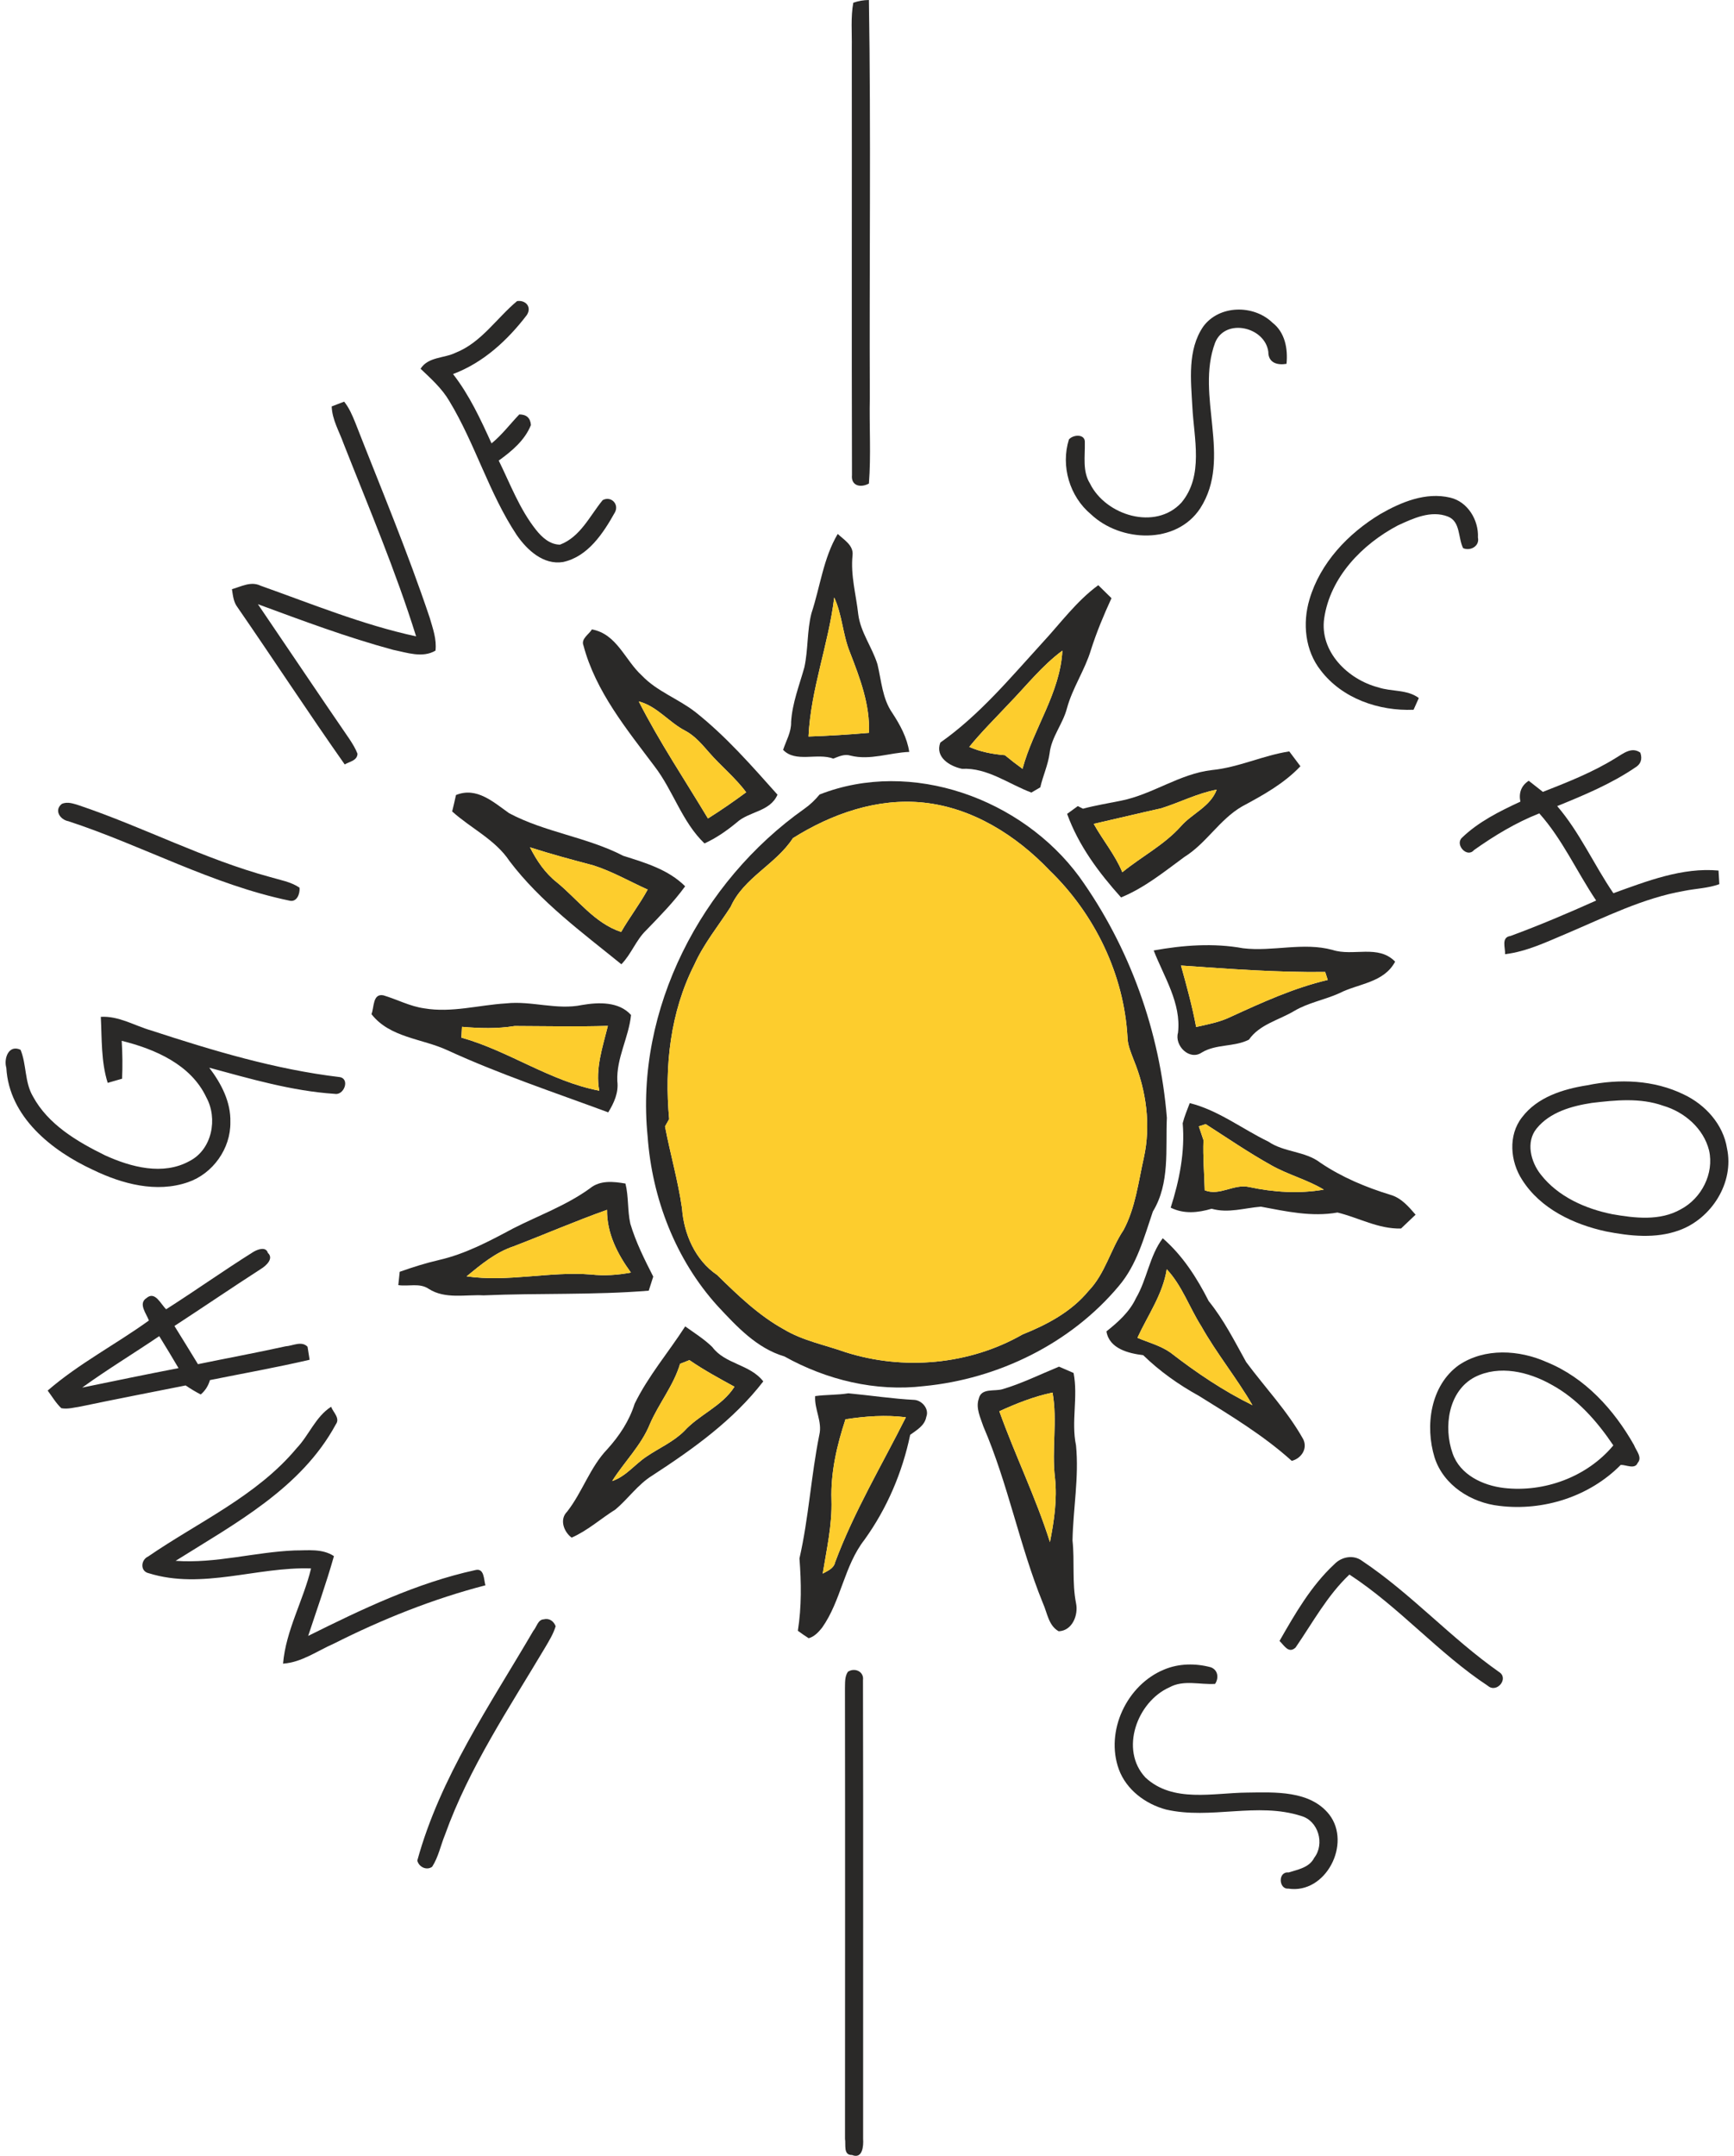 <?xml version="1.0" encoding="UTF-8"?>
<!DOCTYPE svg PUBLIC "-//W3C//DTD SVG 1.1//EN" "http://www.w3.org/Graphics/SVG/1.1/DTD/svg11.dtd">
<svg version="1.1" xmlns="http://www.w3.org/2000/svg" xmlns:xlink="http://www.w3.org/1999/xlink" x="0" y="0" width="206" height="256" viewBox="0, 0, 206, 256">
  <g id="Background">
    <rect x="0" y="0" width="206" height="256" fill="#000000" fill-opacity="0"/>
  </g>
  <g id="Imagine">
    <path d="M101.37,0.326 C101.962,0.117 102.582,0.005 103.228,0 C103.479,15.738 103.265,31.487 103.335,47.225 C103.26,50.622 103.49,54.034 103.228,57.42 C102.251,57.954 101.081,57.708 101.215,56.405 C101.167,39.481 101.215,22.558 101.193,5.634 C101.225,3.866 101.054,2.077 101.37,0.326 z" fill="#2A2928"/>
    <path d="M61.429,35.754 C62.454,35.604 63.207,36.459 62.588,37.409 C60.302,40.405 57.397,43.086 53.819,44.416 C55.763,46.91 57.092,49.788 58.395,52.651 C59.634,51.642 60.596,50.36 61.69,49.212 C62.55,49.212 63.01,49.634 63.074,50.472 C62.342,52.293 60.799,53.575 59.25,54.691 C60.622,57.479 61.723,60.453 63.677,62.915 C64.382,63.802 65.311,64.661 66.524,64.677 C68.948,63.764 70.059,61.265 71.597,59.39 C72.58,58.851 73.589,59.866 73.049,60.848 C71.666,63.316 69.851,66.103 66.887,66.739 C64.553,67.113 62.62,65.313 61.391,63.54 C58.086,58.568 56.462,52.71 53.375,47.615 C52.5,46.12 51.202,44.966 49.963,43.786 C50.887,42.344 52.745,42.568 54.128,41.885 C57.183,40.678 58.994,37.778 61.429,35.754 z" fill="#2A2928"/>
    <path d="M142.939,38.787 C144.824,36.202 148.92,36.144 151.163,38.312 C152.664,39.465 153.016,41.425 152.84,43.204 C151.751,43.391 150.667,43.092 150.677,41.773 C150.277,38.798 145.561,37.724 144.36,40.683 C141.978,47.022 146.442,54.37 142.587,60.362 C139.74,64.693 133.129,64.394 129.609,61.073 C127.067,58.963 125.999,55.342 126.987,52.186 C127.489,51.583 128.969,51.492 128.878,52.571 C128.915,54.194 128.579,55.957 129.492,57.42 C131.361,61.212 137.262,63.038 140.354,59.684 C143.025,56.48 141.844,52.085 141.652,48.314 C141.481,45.137 141.049,41.564 142.939,38.787 z" fill="#2A2928"/>
    <path d="M39.405,48.261 C39.774,48.122 40.51,47.839 40.884,47.695 C41.472,48.421 41.84,49.286 42.193,50.152 C45.21,57.863 48.42,65.505 51.052,73.361 C51.421,74.627 51.896,75.919 51.736,77.259 C50.193,78.173 48.345,77.494 46.716,77.169 C41.253,75.695 35.95,73.703 30.641,71.748 C34.273,77.083 37.862,82.45 41.52,87.769 C41.878,88.314 42.23,88.88 42.47,89.5 C42.444,90.333 41.52,90.429 40.954,90.776 C36.617,84.618 32.495,78.306 28.212,72.106 C27.736,71.492 27.672,70.701 27.555,69.964 C28.639,69.66 29.808,68.992 30.935,69.543 C37.045,71.711 43.079,74.194 49.434,75.566 C47.004,67.775 43.806,60.256 40.815,52.667 C40.297,51.22 39.458,49.831 39.405,48.261 z" fill="#2A2928"/>
    <path d="M163.975,61.046 C166.453,59.62 169.379,58.402 172.279,59.091 C174.367,59.572 175.681,61.767 175.58,63.834 C175.804,64.859 174.661,65.468 173.817,65.089 C173.203,63.86 173.523,61.932 172.012,61.34 C170.004,60.555 167.873,61.559 166.058,62.397 C161.828,64.629 158.031,68.533 157.315,73.42 C156.744,77.377 160.135,80.683 163.719,81.617 C165.31,82.157 167.152,81.841 168.557,82.888 C168.402,83.235 168.092,83.935 167.932,84.282 C163.825,84.453 159.457,82.958 156.904,79.609 C155.04,77.259 154.725,74.002 155.564,71.187 C156.84,66.835 160.162,63.348 163.975,61.046 z" fill="#2A2928"/>
    <path d="M96.398,72.827 C97.439,69.687 97.807,66.29 99.522,63.401 C100.253,64.101 101.418,64.747 101.284,65.932 C101.033,68.314 101.706,70.616 101.962,72.96 C102.24,75.097 103.618,76.859 104.243,78.883 C104.713,80.827 104.819,82.952 106,84.65 C106.929,86.071 107.762,87.588 108.018,89.286 C105.685,89.377 103.383,90.311 101.049,89.729 C100.328,89.5 99.65,89.831 98.993,90.082 C97.092,89.366 94.512,90.605 93.033,89.04 C93.396,87.951 94.016,86.925 93.984,85.74 C94.117,83.492 94.961,81.387 95.559,79.241 C96.018,77.131 95.864,74.926 96.398,72.827 M99.105,70.952 C98.432,76.512 96.318,81.836 96.051,87.46 C98.443,87.379 100.841,87.23 103.233,87.022 C103.372,83.668 102.144,80.48 100.953,77.409 C100.109,75.321 100.056,73.003 99.105,70.952 z" fill="#2A2928"/>
    <path d="M123.826,76.335 C125.989,74.007 127.885,71.38 130.475,69.489 C130.998,70.002 131.527,70.514 132.045,71.032 C131.121,73.04 130.266,75.086 129.599,77.19 C128.873,79.593 127.409,81.687 126.752,84.116 C126.266,85.98 124.905,87.518 124.691,89.462 C124.499,90.851 123.901,92.132 123.586,93.494 C123.324,93.649 122.795,93.959 122.528,94.114 C119.81,93.099 117.311,91.144 114.288,91.294 C112.835,90.995 111.062,89.921 111.709,88.18 C116.355,84.912 120.018,80.506 123.826,76.335 M119.847,83.572 C118.267,85.265 116.611,86.888 115.148,88.693 C116.488,89.286 117.93,89.553 119.383,89.676 C120.061,90.237 120.755,90.776 121.476,91.294 C122.763,86.504 125.941,82.322 126.213,77.259 C123.794,79.043 121.93,81.43 119.847,83.572 z" fill="#2A2928"/>
    <path d="M70.321,74.739 C73.295,75.289 74.24,78.392 76.254,80.218 C78.043,82.103 80.574,82.968 82.598,84.544 C86.235,87.417 89.29,90.92 92.366,94.365 C91.479,96.415 88.985,96.319 87.495,97.692 C86.326,98.653 85.076,99.523 83.693,100.154 C81.017,97.59 79.987,93.9 77.765,91.006 C74.438,86.573 70.769,82.114 69.317,76.656 C68.991,75.85 69.963,75.342 70.321,74.739 M75.885,83.289 C78.326,88.09 81.338,92.576 84.104,97.19 C85.658,96.218 87.169,95.171 88.643,94.082 C87.362,92.341 85.653,90.984 84.243,89.355 C83.404,88.399 82.571,87.395 81.434,86.787 C79.469,85.783 78.085,83.871 75.885,83.289 z" fill="#2A2928"/>
    <path d="M191.975,89.996 C192.845,89.478 193.854,88.634 194.874,89.377 C195.136,90.167 194.922,90.76 194.234,91.16 C191.382,93.094 188.172,94.429 184.995,95.721 C187.686,98.856 189.352,102.674 191.67,106.065 C195.659,104.629 199.868,102.979 204.161,103.374 C204.183,103.774 204.236,104.586 204.257,104.992 C202.917,105.478 201.47,105.51 200.087,105.788 C195.179,106.642 190.693,108.912 186.148,110.84 C183.772,111.838 181.395,112.992 178.805,113.307 C178.843,112.543 178.314,111.299 179.446,111.144 C182.891,109.878 186.271,108.437 189.625,106.936 C187.323,103.518 185.635,99.684 182.869,96.586 C180.087,97.681 177.529,99.23 175.104,100.949 C174.282,101.916 172.829,100.298 173.673,99.486 C175.644,97.58 178.154,96.335 180.621,95.192 C180.413,94.167 180.717,93.291 181.614,92.714 C182.175,93.152 182.736,93.59 183.296,94.034 C186.266,92.869 189.256,91.689 191.975,89.996 z" fill="#2A2928"/>
    <path d="M143.97,91.443 C147.137,91.134 150.031,89.708 153.166,89.227 C153.604,89.809 154.047,90.402 154.49,90.989 C152.536,93.056 150.036,94.429 147.564,95.758 C144.883,97.307 143.324,100.132 140.712,101.756 C138.309,103.518 135.97,105.425 133.182,106.567 C130.528,103.614 128.136,100.41 126.774,96.645 C127.094,96.415 127.724,95.951 128.045,95.721 C128.2,95.801 128.504,95.951 128.659,96.031 C130.149,95.63 131.671,95.39 133.182,95.08 C136.931,94.333 140.13,91.887 143.97,91.443 M137.951,95.983 C135.276,96.576 132.611,97.227 129.935,97.831 C131.014,99.78 132.477,101.505 133.332,103.577 C135.617,101.708 138.304,100.341 140.29,98.119 C141.641,96.576 143.788,95.801 144.547,93.766 C142.25,94.199 140.162,95.289 137.951,95.983 z" fill="#2A2928"/>
    <path d="M97.37,94.343 C108.301,90.06 121.396,94.851 128.216,104.105 C134.213,112.453 137.796,122.492 138.624,132.73 C138.459,136.468 139.009,140.506 136.958,143.87 C135.916,146.935 135.067,150.177 132.915,152.708 C127.19,159.549 118.582,163.747 109.754,164.596 C104.029,165.28 98.192,163.864 93.188,161.071 C89.898,160.099 87.522,157.515 85.258,155.09 C80.264,149.584 77.466,142.305 76.937,134.936 C75.415,119.838 83.319,104.698 95.543,96.052 C96.232,95.572 96.836,94.989 97.37,94.343 M94.197,99.529 C92.163,102.664 88.344,104.212 86.796,107.694 C85.332,109.959 83.607,112.063 82.491,114.541 C79.623,120.18 78.924,126.653 79.495,132.89 C79.372,133.109 79.127,133.542 79.004,133.761 C79.623,137.013 80.553,140.201 81.023,143.485 C81.242,146.524 82.593,149.643 85.183,151.389 C87.634,153.787 90.128,156.206 93.156,157.872 C95.388,159.202 97.968,159.694 100.398,160.553 C107.319,162.77 115.153,162.081 121.481,158.46 C124.403,157.29 127.265,155.774 129.305,153.306 C131.292,151.261 131.922,148.383 133.476,146.065 C134.896,143.405 135.228,140.393 135.884,137.499 C136.744,133.616 136.184,129.52 134.688,125.868 C134.362,124.992 133.962,124.116 133.946,123.165 C133.529,115.705 130.053,108.538 124.696,103.363 C120.739,99.208 115.543,95.924 109.743,95.31 C104.248,94.722 98.795,96.634 94.197,99.529 z" fill="#2A2928"/>
    <path d="M54.171,94.407 C56.628,93.403 58.62,95.251 60.484,96.565 C64.767,98.845 69.722,99.39 74.037,101.622 C76.66,102.455 79.383,103.24 81.396,105.243 C80.029,107.123 78.395,108.784 76.782,110.45 C75.554,111.625 75.004,113.296 73.818,114.503 C69.146,110.712 64.211,107.101 60.537,102.258 C58.839,99.694 55.955,98.375 53.717,96.357 C53.877,95.71 54.027,95.059 54.171,94.407 M62.961,100.618 C63.757,102.199 64.767,103.689 66.171,104.789 C68.649,106.818 70.636,109.627 73.792,110.669 C74.774,108.949 75.997,107.379 76.943,105.633 C74.801,104.672 72.75,103.481 70.507,102.765 C67.981,102.097 65.455,101.419 62.961,100.618 z" fill="#2A2928"/>
    <path d="M7.336,95.465 C8.02,95.15 8.751,95.438 9.413,95.641 C17.066,98.226 24.27,102.028 32.083,104.143 C33.269,104.501 34.535,104.698 35.581,105.403 C35.661,106.124 35.266,107.192 34.358,106.941 C25.205,105.04 16.954,100.415 8.121,97.515 C7.144,97.339 6.396,96.218 7.336,95.465 z" fill="#2A2928"/>
    <path d="M137.059,112.864 C140.541,112.234 144.173,111.961 147.676,112.602 C151.211,113.029 154.811,111.849 158.303,112.8 C160.76,113.601 163.729,112.111 165.743,114.193 C164.381,116.725 161.39,116.773 159.099,117.948 C157.358,118.733 155.43,119.059 153.775,120.036 C151.948,121.136 149.652,121.622 148.37,123.459 C146.597,124.351 144.493,123.945 142.774,124.981 C141.305,125.985 139.505,124.159 139.948,122.631 C140.349,119.117 138.282,116.009 137.059,112.864 M140.301,114.653 C140.974,117.067 141.641,119.486 142.101,121.953 C143.505,121.633 144.942,121.376 146.245,120.73 C149.978,119.021 153.727,117.307 157.737,116.367 C157.663,116.132 157.508,115.657 157.433,115.416 C151.713,115.486 145.999,115.053 140.301,114.653 z" fill="#2A2928"/>
    <path d="M44.131,120.426 C44.462,119.635 44.254,117.937 45.552,118.193 C47.175,118.679 48.703,119.502 50.396,119.737 C53.653,120.292 56.879,119.342 60.115,119.149 C63.143,118.818 66.15,119.972 69.167,119.336 C71.111,119.005 73.535,118.92 74.967,120.527 C74.7,123.197 73.215,125.649 73.338,128.383 C73.509,129.739 72.948,130.968 72.259,132.089 C65.851,129.718 59.357,127.56 53.146,124.709 C50.134,123.315 46.315,123.229 44.131,120.426 M54.881,121.932 C54.865,122.252 54.828,122.893 54.812,123.213 C60.473,124.805 65.381,128.41 71.191,129.515 C70.705,126.872 71.592,124.351 72.216,121.82 C68.521,121.932 64.825,121.846 61.14,121.836 C59.063,122.177 56.97,122.108 54.881,121.932 z" fill="#2A2928"/>
    <path d="M11.977,120.746 C14.102,120.618 15.977,121.793 17.958,122.364 C25.274,124.751 32.703,126.994 40.366,127.902 C41.6,128.116 40.874,130.124 39.736,129.889 C34.668,129.552 29.744,128.105 24.858,126.786 C26.278,128.65 27.437,130.85 27.368,133.259 C27.416,136.383 25.29,139.373 22.332,140.383 C18.583,141.686 14.497,140.586 11.042,138.914 C6.14,136.644 1.077,132.628 0.751,126.797 C0.426,125.697 1.029,123.993 2.444,124.661 C3.165,126.428 2.914,128.49 3.907,130.183 C5.713,133.531 9.162,135.56 12.473,137.189 C15.555,138.594 19.368,139.619 22.524,137.867 C25.2,136.495 25.899,132.821 24.505,130.295 C22.674,126.407 18.401,124.57 14.46,123.593 C14.551,125.088 14.572,126.594 14.503,128.094 C14.076,128.217 13.221,128.463 12.794,128.586 C11.998,126.06 12.11,123.363 11.977,120.746 z" fill="#2A2928"/>
    <path d="M188.557,128.874 C192.38,128.084 196.482,128.228 200.044,129.969 C202.597,131.176 204.722,133.52 205.171,136.367 C206.046,140.447 203.317,144.719 199.478,146.097 C196.695,147.112 193.651,146.786 190.81,146.23 C186.955,145.397 183.024,143.544 180.845,140.121 C179.414,137.937 179.142,134.813 180.813,132.682 C182.629,130.273 185.7,129.323 188.557,128.874 M189.107,130.968 C186.725,131.336 184.14,132.052 182.554,134.001 C181.24,135.603 181.854,137.974 183.045,139.47 C185.091,142.097 188.327,143.534 191.531,144.18 C194.212,144.65 197.203,145.013 199.681,143.598 C202.137,142.305 203.654,139.357 203.04,136.618 C202.388,133.996 200.108,132.036 197.577,131.299 C194.853,130.332 191.916,130.637 189.107,130.968 z" fill="#2A2928"/>
    <path d="M141.342,130.989 C144.749,131.843 147.559,134.054 150.677,135.56 C152.562,136.853 155.046,136.671 156.867,138.076 C159.414,139.795 162.261,140.986 165.192,141.883 C166.464,142.247 167.339,143.272 168.172,144.238 C167.596,144.783 167.019,145.333 166.442,145.883 C163.751,145.953 161.417,144.596 158.896,143.982 C155.825,144.527 152.803,143.849 149.796,143.288 C147.826,143.443 145.919,144.094 143.943,143.534 C142.309,144.014 140.653,144.185 139.078,143.405 C140.109,140.19 140.792,136.762 140.504,133.382 C140.707,132.559 141.049,131.779 141.342,130.989 M142.421,133.75 C142.603,134.295 142.784,134.839 142.971,135.384 C142.896,137.371 143.067,139.357 143.121,141.344 C144.926,142.054 146.581,140.548 148.392,140.954 C151.302,141.579 154.325,141.771 157.267,141.264 C155.302,140.078 153.048,139.507 151.056,138.385 C148.365,136.885 145.823,135.149 143.233,133.483 C143.03,133.552 142.624,133.686 142.421,133.75 z" fill="#2A2928"/>
    <path d="M70.091,141.109 C71.292,140.126 72.879,140.297 74.304,140.543 C74.694,142.108 74.534,143.736 74.881,145.301 C75.533,147.496 76.569,149.558 77.605,151.592 C77.423,152.148 77.247,152.703 77.071,153.264 C70.539,153.798 63.981,153.536 57.445,153.819 C55.271,153.707 52.884,154.294 50.935,153.05 C49.856,152.308 48.526,152.788 47.319,152.602 C47.362,152.206 47.442,151.416 47.485,151.021 C49.018,150.476 50.566,149.99 52.147,149.622 C55.266,148.911 58.123,147.395 60.921,145.894 C63.992,144.324 67.282,143.149 70.091,141.109 M61.012,147.998 C58.881,148.708 57.14,150.161 55.432,151.56 C60.355,152.281 65.274,150.946 70.203,151.341 C71.789,151.517 73.386,151.411 74.951,151.112 C73.354,148.906 72.088,146.465 72.115,143.662 C68.371,144.991 64.718,146.578 61.012,147.998 z" fill="#2A2928"/>
    <path d="M134.95,154.156 C136.28,151.897 136.547,149.152 138.133,147.037 C140.499,149.088 142.191,151.731 143.596,154.503 C145.39,156.714 146.667,159.261 148.044,161.739 C150.303,164.783 152.963,167.571 154.821,170.898 C155.377,172.025 154.592,173.189 153.46,173.472 C150.095,170.444 146.229,168.115 142.405,165.739 C140.013,164.42 137.77,162.828 135.81,160.922 C134.063,160.708 131.772,160.148 131.447,158.097 C132.824,156.997 134.192,155.79 134.95,154.156 M135.126,158.86 C136.44,159.421 137.86,159.779 139.046,160.612 C142.095,162.973 145.321,165.157 148.792,166.86 C146.923,163.635 144.541,160.73 142.709,157.477 C141.294,155.25 140.434,152.666 138.608,150.716 C138.138,153.712 136.36,156.169 135.126,158.86 z" fill="#2A2928"/>
    <path d="M30.081,148.671 C30.561,148.377 31.592,147.971 31.822,148.778 C32.575,149.456 31.576,150.332 30.994,150.684 C27.549,152.906 24.158,155.218 20.724,157.456 C21.659,158.962 22.593,160.473 23.517,161.99 C26.989,161.274 30.471,160.633 33.931,159.87 C34.77,159.822 35.827,159.181 36.537,159.923 C36.596,160.308 36.719,161.082 36.783,161.467 C32.858,162.38 28.89,163.085 24.943,163.88 C24.74,164.575 24.377,165.141 23.848,165.589 C23.229,165.269 22.631,164.911 22.054,164.516 C17.899,165.344 13.739,166.145 9.59,167.015 C8.831,167.127 8.057,167.362 7.283,167.218 C6.642,166.609 6.188,165.83 5.664,165.125 C9.355,161.926 13.739,159.656 17.691,156.804 C17.397,155.993 16.377,154.786 17.413,154.134 C18.433,153.258 19.106,154.893 19.742,155.469 C23.224,153.253 26.588,150.861 30.081,148.671 M9.761,164.772 C13.574,163.987 17.387,163.197 21.21,162.46 C20.457,161.189 19.699,159.918 18.919,158.663 C15.881,160.719 12.735,162.625 9.761,164.772 z" fill="#2A2928"/>
    <path d="M75.394,166.695 C77.007,163.394 79.421,160.58 81.402,157.504 C82.497,158.289 83.655,159.01 84.622,159.955 C86.149,162.011 89.087,161.985 90.678,164.035 C87.127,168.649 82.32,172.073 77.487,175.218 C75.778,176.275 74.636,177.963 73.124,179.239 C71.373,180.334 69.819,181.749 67.912,182.588 C66.983,181.91 66.438,180.43 67.367,179.512 C69.194,177.183 70.086,174.235 72.152,172.083 C73.567,170.519 74.764,168.724 75.394,166.695 M80.793,161.947 C80.024,164.527 78.278,166.631 77.215,169.082 C76.19,171.629 74.171,173.573 72.724,175.87 C74.358,175.32 75.405,173.899 76.793,172.97 C78.283,171.955 79.976,171.229 81.268,169.952 C83.079,167.96 85.776,166.999 87.255,164.671 C85.439,163.672 83.613,162.69 81.904,161.509 C81.626,161.616 81.071,161.835 80.793,161.947 z" fill="#2A2928"/>
    <path d="M173.31,162.102 C176.381,160.035 180.487,160.281 183.761,161.75 C188.306,163.597 191.756,167.405 194.127,171.608 C194.362,172.249 195.147,173.05 194.554,173.717 C194.228,174.524 193.171,173.926 192.546,173.952 C188.84,177.712 183.35,179.458 178.132,178.818 C174.794,178.454 171.489,176.382 170.431,173.077 C169.273,169.322 169.929,164.527 173.31,162.102 M175.232,163.512 C172.039,165.162 171.467,169.488 172.573,172.591 C173.449,175.127 176.162,176.398 178.666,176.692 C183.462,177.247 188.557,175.373 191.665,171.635 C189.732,168.762 187.371,166.075 184.29,164.409 C181.587,162.892 178.132,162.059 175.232,163.512 z" fill="#2A2928"/>
    <path d="M119.126,164.954 C121.428,164.27 123.596,163.192 125.812,162.284 C126.389,162.535 126.966,162.786 127.543,163.037 C128.098,165.899 127.238,168.794 127.831,171.635 C128.2,175.405 127.489,179.159 127.415,182.924 C127.682,185.408 127.345,187.917 127.836,190.39 C128.125,191.779 127.388,193.653 125.77,193.706 C124.557,193.028 124.419,191.512 123.895,190.363 C121.108,183.517 119.762,176.19 116.83,169.402 C116.483,168.35 115.89,167.197 116.28,166.086 C116.574,164.778 118.154,165.258 119.126,164.954 M118.72,167.581 C120.595,172.815 123.057,177.813 124.734,183.122 C125.23,180.607 125.61,178.043 125.332,175.48 C124.921,172.115 125.647,168.719 125.043,165.365 C122.849,165.819 120.755,166.652 118.72,167.581 z" fill="#2A2928"/>
    <path d="M100.787,165.451 C103.42,165.696 106.032,166.102 108.675,166.236 C109.578,166.332 110.411,167.341 110.042,168.249 C109.861,169.285 108.905,169.814 108.13,170.38 C107.196,174.86 105.375,179.122 102.699,182.839 C100.28,185.942 99.922,190.096 97.658,193.29 C97.236,193.813 96.745,194.347 96.072,194.534 C95.629,194.251 95.201,193.957 94.785,193.648 C95.239,190.796 95.196,187.923 94.977,185.055 C96.077,180.227 96.355,175.255 97.332,170.401 C97.717,168.82 96.734,167.352 96.841,165.782 C98.149,165.6 99.479,165.664 100.787,165.451 M100.44,168.537 C99.426,171.629 98.673,174.839 98.779,178.113 C98.87,181.071 98.208,183.96 97.738,186.86 C98.336,186.524 99.057,186.251 99.217,185.504 C101.455,179.506 104.755,174 107.618,168.297 C105.225,167.993 102.811,168.169 100.44,168.537 z" fill="#2A2928"/>
    <path d="M35.24,171.971 C36.719,170.422 37.482,168.238 39.336,167.047 C39.581,167.715 40.446,168.404 39.891,169.146 C35.779,176.74 27.902,180.922 20.863,185.343 C25.632,185.685 30.273,184.297 35.01,184.11 C36.58,184.115 38.284,183.864 39.672,184.783 C38.77,187.982 37.648,191.106 36.612,194.257 C42.978,191.095 49.477,187.971 56.457,186.444 C57.557,186.161 57.461,187.57 57.669,188.249 C51.432,189.867 45.429,192.27 39.683,195.164 C37.691,196.03 35.859,197.397 33.627,197.552 C33.958,193.605 36.03,190.07 36.954,186.246 C30.519,186.027 24.035,188.793 17.68,186.817 C16.623,186.593 16.719,185.221 17.606,184.825 C23.587,180.713 30.492,177.659 35.24,171.971 z" fill="#2A2928"/>
    <path d="M158.517,185.749 C159.371,184.852 160.803,184.574 161.833,185.359 C167.644,189.242 172.359,194.518 178.074,198.534 C179.307,199.293 177.833,201.098 176.77,200.195 C170.88,196.307 166.229,190.833 160.311,186.972 C157.673,189.466 155.948,192.686 153.914,195.64 C153.086,196.409 152.557,195.383 152.007,194.855 C153.86,191.618 155.761,188.307 158.517,185.749 z" fill="#2A2928"/>
    <path d="M64.585,192.291 C65.247,192.126 65.771,192.484 66.011,193.108 C65.749,194 65.253,194.796 64.788,195.592 C60.484,202.828 55.731,209.893 52.868,217.866 C52.35,219.127 52.088,220.51 51.341,221.669 C50.689,222.155 49.739,221.69 49.578,220.926 C52.307,210.999 58.225,202.443 63.357,193.658 C63.747,193.221 63.901,192.323 64.585,192.291 z" fill="#2A2928"/>
    <path d="M138.314,198.246 C140.055,197.52 142.031,197.493 143.847,197.984 C144.701,198.299 144.819,199.255 144.354,199.955 C142.544,200.072 140.611,199.437 138.923,200.366 C135.089,202.075 132.99,207.773 136.077,211.073 C139.34,214.117 144.141,212.894 148.157,212.862 C151.468,212.82 155.644,212.59 157.919,215.474 C160.589,218.929 157.502,224.958 153.043,224.264 C151.911,224.36 151.788,222.213 153.091,222.347 C154.202,221.995 155.548,221.77 156.13,220.606 C157.406,218.961 156.626,216.206 154.576,215.639 C149.358,213.957 143.81,216.093 138.528,214.876 C136.082,214.224 133.812,212.531 132.921,210.107 C131.27,205.562 133.876,200.056 138.314,198.246 z" fill="#2A2928"/>
    <path d="M100.723,198.524 C101.53,197.973 102.667,198.491 102.523,199.511 C102.566,217.669 102.528,235.826 102.539,253.983 C102.598,254.817 102.48,256.413 101.225,255.901 C100.152,255.927 100.51,254.667 100.387,253.978 C100.392,236.147 100.408,218.32 100.382,200.489 C100.403,199.821 100.339,199.106 100.723,198.524 z" fill="#2A2928"/>
    <path d="M99.105,70.952 C100.056,73.003 100.109,75.321 100.953,77.409 C102.144,80.48 103.372,83.668 103.233,87.022 C100.841,87.23 98.443,87.379 96.051,87.46 C96.318,81.836 98.432,76.512 99.105,70.952 z" fill="#FDCD2D"/>
    <path d="M119.847,83.572 C121.93,81.43 123.794,79.043 126.213,77.259 C125.941,82.322 122.763,86.504 121.476,91.294 C120.755,90.776 120.061,90.236 119.383,89.676 C117.93,89.553 116.488,89.286 115.148,88.693 C116.611,86.888 118.267,85.265 119.847,83.572 z" fill="#FDCD2D"/>
    <path d="M75.885,83.289 C78.085,83.871 79.469,85.783 81.434,86.787 C82.571,87.395 83.404,88.399 84.243,89.355 C85.653,90.984 87.362,92.341 88.643,94.082 C87.169,95.171 85.658,96.218 84.104,97.19 C81.338,92.576 78.326,88.09 75.885,83.289 z" fill="#FDCD2D"/>
    <path d="M137.951,95.983 C140.162,95.289 142.25,94.199 144.547,93.767 C143.788,95.801 141.641,96.576 140.29,98.119 C138.304,100.341 135.617,101.708 133.332,103.577 C132.477,101.505 131.014,99.78 129.935,97.831 C132.611,97.227 135.276,96.576 137.951,95.983 z" fill="#FDCD2D"/>
    <path d="M94.197,99.529 C98.795,96.634 104.248,94.722 109.743,95.31 C115.543,95.924 120.739,99.208 124.696,103.363 C130.053,108.538 133.529,115.705 133.946,123.165 C133.962,124.116 134.362,124.992 134.688,125.868 C136.184,129.52 136.744,133.616 135.884,137.499 C135.228,140.393 134.896,143.405 133.476,146.065 C131.922,148.383 131.292,151.261 129.305,153.306 C127.265,155.774 124.403,157.29 121.481,158.46 C115.153,162.081 107.319,162.77 100.398,160.553 C97.968,159.694 95.388,159.202 93.156,157.872 C90.128,156.206 87.634,153.787 85.183,151.389 C82.593,149.643 81.242,146.524 81.023,143.485 C80.553,140.201 79.623,137.013 79.004,133.761 C79.127,133.542 79.372,133.109 79.495,132.89 C78.924,126.653 79.623,120.18 82.491,114.541 C83.607,112.063 85.332,109.959 86.796,107.694 C88.344,104.212 92.163,102.664 94.197,99.529 z" fill="#FDCD2D"/>
    <path d="M62.961,100.618 C65.455,101.419 67.981,102.098 70.507,102.765 C72.75,103.481 74.801,104.672 76.943,105.633 C75.997,107.379 74.774,108.949 73.792,110.669 C70.636,109.627 68.649,106.818 66.171,104.789 C64.767,103.689 63.757,102.199 62.961,100.618 z" fill="#FDCD2D"/>
    <path d="M140.301,114.653 C145.999,115.053 151.713,115.486 157.433,115.416 C157.508,115.657 157.663,116.132 157.737,116.367 C153.727,117.307 149.978,119.021 146.245,120.73 C144.942,121.376 143.505,121.633 142.101,121.953 C141.641,119.486 140.974,117.067 140.301,114.653 z" fill="#FDCD2D"/>
    <path d="M54.881,121.932 C56.97,122.108 59.063,122.177 61.14,121.836 C64.825,121.846 68.521,121.932 72.216,121.82 C71.592,124.351 70.705,126.872 71.191,129.515 C65.381,128.41 60.473,124.805 54.812,123.213 C54.828,122.893 54.865,122.252 54.881,121.932 z" fill="#FDCD2D"/>
    <path d="M142.421,133.75 C142.624,133.686 143.03,133.552 143.233,133.483 C145.823,135.149 148.365,136.885 151.056,138.385 C153.048,139.507 155.302,140.078 157.267,141.264 C154.325,141.771 151.302,141.579 148.392,140.954 C146.581,140.548 144.926,142.054 143.121,141.344 C143.067,139.357 142.896,137.371 142.971,135.384 C142.784,134.839 142.603,134.295 142.421,133.75 z" fill="#FDCD2D"/>
    <path d="M61.012,147.998 C64.718,146.578 68.371,144.991 72.115,143.662 C72.088,146.465 73.354,148.906 74.951,151.112 C73.386,151.411 71.789,151.517 70.203,151.341 C65.274,150.946 60.355,152.281 55.432,151.56 C57.14,150.161 58.881,148.708 61.012,147.998 z" fill="#FDCD2D"/>
    <path d="M135.126,158.86 C136.36,156.169 138.138,153.712 138.608,150.716 C140.434,152.666 141.294,155.25 142.709,157.477 C144.541,160.73 146.923,163.635 148.792,166.86 C145.321,165.157 142.095,162.973 139.046,160.612 C137.86,159.779 136.44,159.421 135.126,158.86 z" fill="#FDCD2D"/>
    <path d="M80.793,161.947 C81.071,161.835 81.626,161.616 81.904,161.509 C83.613,162.69 85.439,163.672 87.255,164.671 C85.776,166.999 83.079,167.96 81.268,169.952 C79.976,171.229 78.283,171.955 76.793,172.97 C75.405,173.899 74.358,175.32 72.724,175.87 C74.171,173.573 76.19,171.629 77.215,169.082 C78.278,166.631 80.024,164.527 80.793,161.947 z" fill="#FDCD2D"/>
    <path d="M118.72,167.581 C120.755,166.652 122.849,165.819 125.043,165.365 C125.647,168.719 124.921,172.115 125.332,175.48 C125.61,178.043 125.23,180.607 124.734,183.122 C123.057,177.813 120.595,172.815 118.72,167.581 z" fill="#FDCD2D"/>
    <path d="M100.44,168.537 C102.811,168.169 105.225,167.993 107.618,168.297 C104.755,174 101.455,179.506 99.217,185.504 C99.057,186.251 98.336,186.524 97.738,186.86 C98.208,183.96 98.87,181.071 98.779,178.113 C98.673,174.839 99.426,171.629 100.44,168.537 z" fill="#FDCD2D"/>
  </g>
</svg>
